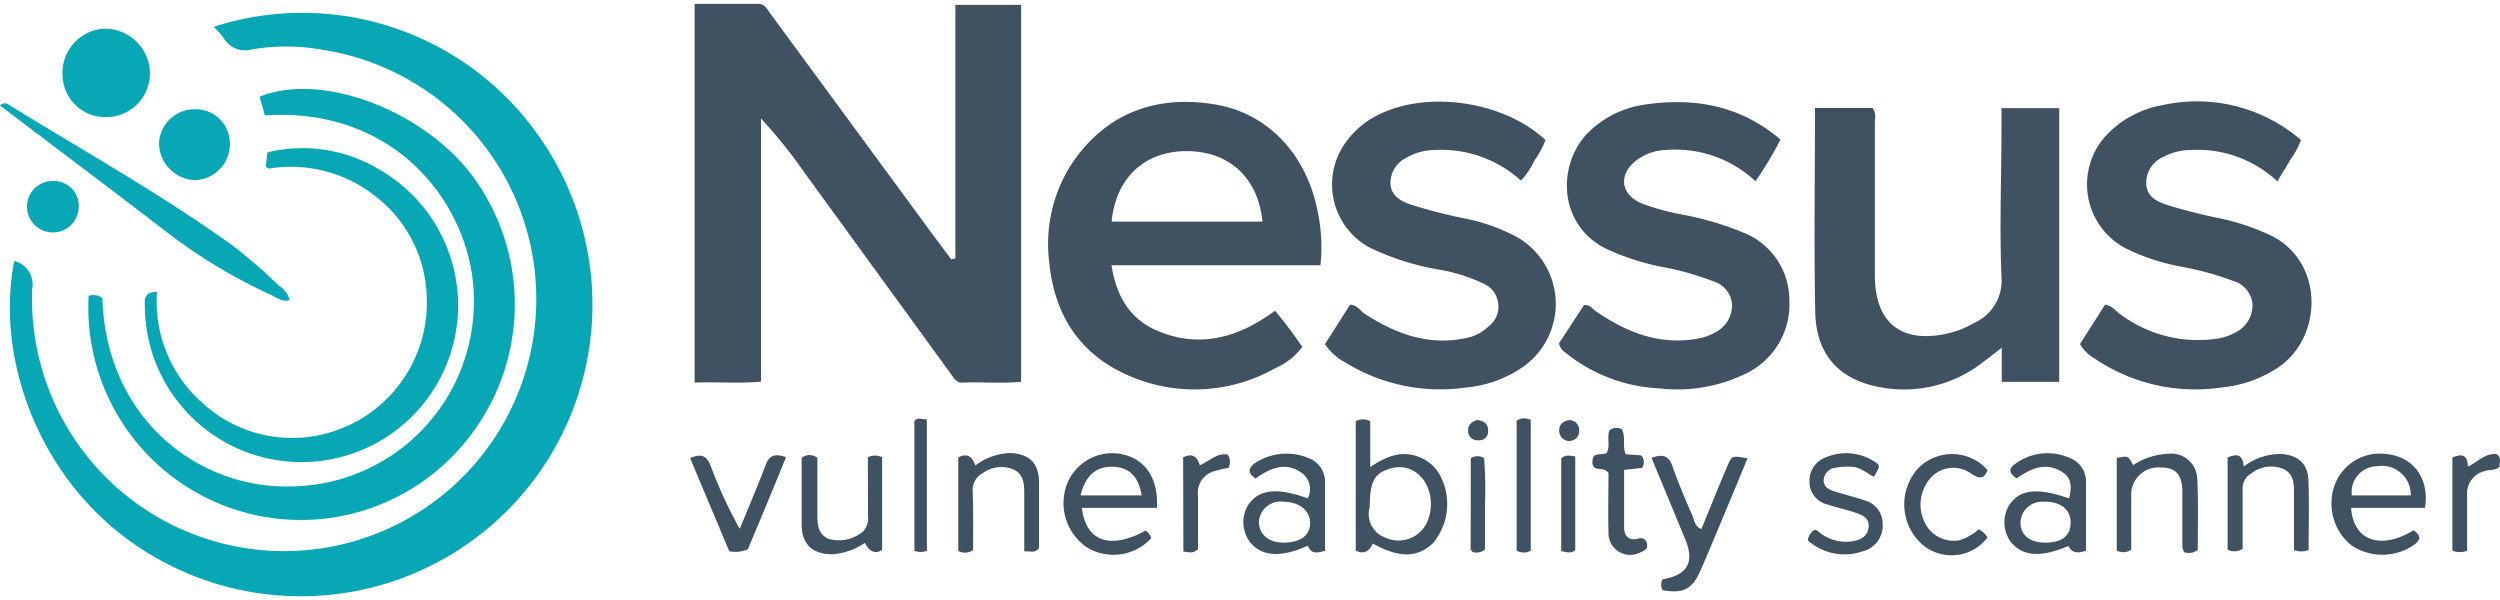 <svg id="Layer_1" data-name="Layer 1" xmlns="http://www.w3.org/2000/svg" viewBox="0 0 200 48"><defs><style>.cls-1{fill:#405262;}.cls-2{fill:#08a7b6;}</style></defs><path class="cls-1" d="M76.43,20.68V.39h5.26V30.54c-1.57.16-3.14,0-4.71.07-.5,0-.68-.39-.92-.71L64.3,13.73a39.53,39.53,0,0,0-3.42-4.25V30.53c-1.83.17-3.53,0-5.31.08V.31c1.72,0,3.42,0,5.12,0,.54,0,.72.51,1,.86L74.41,18.48l1.69,2.27Z"/><path class="cls-2" d="M17.11,2.14A23.08,23.08,0,0,1,43,10.74a23.33,23.33,0,0,1-29.6,34.38C3.7,40.19-.52,29.3,1.14,20.88A1.93,1.93,0,0,1,2.58,23.1,20.17,20.17,0,1,0,25.9,4a16.48,16.48,0,0,0-5.69-.06,2,2,0,0,1-2.3-.87C17.71,2.77,17.45,2.52,17.11,2.14Z"/><path class="cls-1" d="M88.92,21.22c.4,2.57,1.54,4.35,3.71,5.26C96,27.89,99.09,27,102,24.86a33.6,33.6,0,0,1,2.18,2.89,5.22,5.22,0,0,1-2.15,1.7,13.11,13.11,0,0,1-12.39.29c-3.57-1.79-5.34-4.9-5.71-8.83a11.77,11.77,0,0,1,1.73-7.68c2.65-4.07,6.69-5.68,11.52-4.88,4.25.7,7.34,4,8.23,8.55a14,14,0,0,1,.23,4.32ZM101,17.73c-.35-3.52-2.68-5.64-6.07-5.64s-5.67,2.17-6,5.64Z"/><path class="cls-1" d="M145.2,8.64h4.59c.35.39.19.86.2,1.29,0,3.72,0,7.44,0,11.16,0,.36,0,.73,0,1.09.06,3.69,2.16,5.32,5.81,4.5a7.48,7.48,0,0,0,2.14-.85,3.7,3.7,0,0,0,2.18-3.67c-.17-4,0-8.07,0-12.1V8.65h4.62v21.9h-4.6V27.82c-.64.49-1.08.85-1.55,1.19a10.22,10.22,0,0,1-8,2c-3.38-.56-5.28-2.55-5.37-6C145.11,19.59,145.2,14.19,145.2,8.64Z"/><path class="cls-1" d="M166.4,27.52l2-3.14c.59.06.87.53,1.27.79a10.37,10.37,0,0,0,7.84,1.9,4.43,4.43,0,0,0,1.28-.45,2.44,2.44,0,0,0,1.41-2.3,2.15,2.15,0,0,0-1.58-1.86,24.26,24.26,0,0,0-4.19-1.14,16.88,16.88,0,0,1-4.37-1.45,5.78,5.78,0,0,1-1.48-9.13A8.13,8.13,0,0,1,173,8.41a12.76,12.76,0,0,1,11.08,2.79,6.64,6.64,0,0,1-.89,1.63c-.3.55-.65,1.07-1,1.68A9.35,9.35,0,0,0,175.26,12a4.74,4.74,0,0,0-2.21.56,2.26,2.26,0,0,0-1.35,2.18c.07,1,.83,1.36,1.61,1.64a45.87,45.87,0,0,0,4.48,1.13,18.28,18.28,0,0,1,4,1.39c4.16,2.15,4.05,8.14.4,10.54A9.91,9.91,0,0,1,177.71,31,14.34,14.34,0,0,1,167.6,28.7,3.08,3.08,0,0,1,166.4,27.52Z"/><path class="cls-1" d="M124.72,27.47l2-3.06c.5-.05.68.32,1,.52,2.46,1.69,5.1,2.72,8.16,2.15a4.24,4.24,0,0,0,1.39-.52,2.41,2.41,0,0,0,1.29-2.24,2.07,2.07,0,0,0-1.46-1.8,22.76,22.76,0,0,0-4.31-1.2,20,20,0,0,1-4.24-1.39c-4.13-2-4-7.27-1.11-9.68a8,8,0,0,1,4-1.86c4-.62,7.74,0,11,2.77a29.11,29.11,0,0,1-2,3.34A9.39,9.39,0,0,0,133.26,12a4.12,4.12,0,0,0-2.39.86c-1.42,1.14-1.22,2.68.45,3.41a19.68,19.68,0,0,0,3.54.95,24,24,0,0,1,4.54,1.36,5.82,5.82,0,0,1,3.75,5.5,6.14,6.14,0,0,1-3.53,5.83,12.46,12.46,0,0,1-6.88,1.16,12.87,12.87,0,0,1-7.49-2.85A1.17,1.17,0,0,1,124.72,27.47Z"/><path class="cls-1" d="M106,27.53l2-3.15c.57,0,.81.48,1.17.72,2.47,1.6,5.08,2.58,8.09,1.95a3.49,3.49,0,0,0,1.79-.91,2,2,0,0,0-.46-3.49,13.15,13.15,0,0,0-3.36-1.06,21,21,0,0,1-5.67-1.79,5.74,5.74,0,0,1-2.12-8.09,6.92,6.92,0,0,1,2.8-2.51c3.94-2,10.07-1.11,13.4,2a6.79,6.79,0,0,1-.88,1.63,6.54,6.54,0,0,1-1.08,1.62A9.48,9.48,0,0,0,114.8,12a4.66,4.66,0,0,0-2.33.64,2.24,2.24,0,0,0-1.23,2.11c.07.89.77,1.3,1.51,1.58a40.28,40.28,0,0,0,4.6,1.18A15.14,15.14,0,0,1,121.42,19a6.16,6.16,0,0,1,.51,10.29A9.5,9.5,0,0,1,117.28,31a14.44,14.44,0,0,1-9.65-2A4.32,4.32,0,0,1,106,27.53Z"/><path class="cls-2" d="M7.09,23.67a1.21,1.21,0,0,1,1.1.17C8.48,33.58,16,39.21,23.48,38.91A14.78,14.78,0,0,0,37.91,24.12C38,17,32.11,8.51,21.19,9.23l-.42-1.49c4.83-2,12.9,1,16.89,6.15a17.27,17.27,0,0,1,.18,20.67A17,17,0,0,1,7.09,23.67Z"/><path class="cls-2" d="M12.56,23.35a10.82,10.82,0,0,0,3.76,9A10.59,10.59,0,0,0,24.24,35a10.81,10.81,0,0,0,9.9-11.15,10.5,10.5,0,0,0-4.07-8.12,10.86,10.86,0,0,0-8.57-2.24c-.15-.11-.22-.14-.22-.16,0-.36.07-.71.11-1.14a11.9,11.9,0,0,1,9,1.4A12.53,12.53,0,1,1,11.59,24.62C11.59,24.07,11.41,23.37,12.56,23.35Z"/><path class="cls-2" d="M23.18,24c-.56.19-1-.16-1.4-.36a43.5,43.5,0,0,1-8.48-5.1C8.89,15.15,4.44,11.81,0,8.44c.3-.3.56-.16.8,0,6,3.7,12.11,7.11,17.82,11.21a42.93,42.93,0,0,1,3.69,3.2A2,2,0,0,1,23.18,24Z"/><path class="cls-2" d="M8.54,9.37A3.43,3.43,0,0,1,5,5.9,3.53,3.53,0,0,1,8.44,2.29,3.63,3.63,0,0,1,12,5.8,3.51,3.51,0,0,1,8.54,9.37Z"/><path class="cls-1" d="M109.82,43.48c-.28.63-.68.89-1.36.57V33.7a1.19,1.19,0,0,1,1.16,0v3.66c1.33-.89,2.56-1.35,3.94-.79a3.22,3.22,0,0,1,1.61,1.39,4.89,4.89,0,0,1-.51,5.47C113.45,44.62,111.94,44.67,109.82,43.48Zm-.24-2.93A2,2,0,0,0,110.81,43a2.51,2.51,0,0,0,3.48-1.55c.57-1.73-.25-3.62-1.75-4a2.44,2.44,0,0,0-1.2,0C110,37.81,109.58,38.41,109.58,40.55Z"/><path class="cls-1" d="M165.53,39.87c.18-.79.26-1.57-.49-2.07-1.33-.89-2.57-.34-3.7.47-.61-.4-.7-.77-.11-1.17a4.35,4.35,0,0,1,4.38-.45,2,2,0,0,1,1.27,1.94c0,1.8,0,3.61,0,5.47-.61.2-1.09.23-1.41-.38-2.2.93-3.62.84-4.59-.3a2.67,2.67,0,0,1-.13-3C161.62,39.13,163,39,165.53,39.87Zm-1.88,3.54c1.34,0,2-.57,2-1.64s-.91-1.69-2.19-1.63a1.72,1.72,0,0,0-1.82,1.61C161.6,42.78,162.39,43.43,163.65,43.41Z"/><path class="cls-1" d="M92.55,40.63h-6c.32,2.69,2.27,3.36,5.07,1.83.31.09.34.38.5.57a4.09,4.09,0,0,1-5.18.75,4.28,4.28,0,0,1-1.48-5.29,3.89,3.89,0,0,1,4.41-2.13C91.66,36.78,92.7,38.35,92.55,40.63Zm-6.1-1h4.88c-.26-1.55-1-2.24-2.29-2.29S86.83,38,86.45,39.63Z"/><path class="cls-1" d="M194,40.63h-5.91c.17,2.63,2.37,3.4,5,1.79.5.37.7.71,0,1.19a4.45,4.45,0,0,1-5,0,4.31,4.31,0,0,1-1.32-4.79,3.83,3.83,0,0,1,4.08-2.5C193.05,36.49,194.38,38.29,194,40.63Zm-1.14-1a2.31,2.31,0,0,0-2.71-2.33,2.06,2.06,0,0,0-2,2.33Z"/><path class="cls-1" d="M136.11,42.33c.69-1.68,1.36-3.36,2.06-5,.38-.9.4-.89,1.63-.66-.54,1.31-1.07,2.59-1.61,3.88-.72,1.71-1.42,3.43-2.17,5.13-.64,1.47-1.38,1.82-3,1.54a.82.82,0,0,1,0-.88c2-.33,2.56-1.39,1.79-3.22-.88-2.13-1.76-4.26-2.69-6.49.83-.3,1.36-.25,1.68.68.47,1.32,1,2.61,1.58,3.9C135.53,41.58,135.55,42.09,136.11,42.33Z"/><path class="cls-1" d="M100.44,38.28c-.57-.39-.64-.75-.09-1.2a4.6,4.6,0,0,1,4.51-.36A2,2,0,0,1,106,38.48c0,1.85,0,3.7,0,5.58-.63.19-1.13.27-1.37-.41-2.2,1-3.74.87-4.66-.32a2.66,2.66,0,0,1-.11-2.94c.83-1.24,2.3-1.42,4.76-.52a1.6,1.6,0,0,0-.43-2C102.84,36.87,101.6,37.47,100.44,38.28Zm2.21,5.13c1.34,0,2.12-.53,2.16-1.51s-.78-1.74-2.1-1.76a1.74,1.74,0,0,0-2,1.62C100.73,42.75,101.48,43.4,102.65,43.41Z"/><path class="cls-2" d="M18.39,11.54a2.88,2.88,0,0,1-2.84,2.87,3,3,0,0,1-2.83-2.92,2.85,2.85,0,0,1,2.81-2.75A2.74,2.74,0,0,1,18.39,11.54Z"/><path class="cls-1" d="M175.82,44a1.17,1.17,0,0,1-1.1.17,1.5,1.5,0,0,1-.13-.42c0-1.45,0-2.91,0-4.35s-.54-2-1.71-2a2.18,2.18,0,0,0-2.38,2c0,1.54,0,3.07,0,4.57a1.11,1.11,0,0,1-1.16.08V36.64c.9-.19.9-.19,1.31.57a5.63,5.63,0,0,1,3-.92,2.07,2.07,0,0,1,2.13,2.05C175.88,40.23,175.82,42.13,175.82,44Z"/><path class="cls-1" d="M69.43,36.58a1.3,1.3,0,0,1,1.14,0V44c-.66.4-1.09,0-1.38-.57a5.23,5.23,0,0,1-2.62.91c-1.55,0-2.4-.77-2.44-2.3,0-1.81,0-3.62,0-5.41a1,1,0,0,1,1.26,0V41.1c0,.78,0,1.58.86,2a3,3,0,0,0,2.8-.59,1.53,1.53,0,0,0,.39-1.25Z"/><path class="cls-1" d="M77.85,44a1.1,1.1,0,0,1-1.19.07V36.6c.67-.36,1.1-.14,1.37.64a4.88,4.88,0,0,1,2.78-1c1.49.07,2.28.77,2.31,2.26,0,1.8,0,3.61,0,5.36-.35.43-.71.21-1.18.25,0-1.57,0-3,0-4.54,0-.77,0-1.59-.83-2a2.52,2.52,0,0,0-2.46.26,1.55,1.55,0,0,0-.83,1.57C77.87,41,77.85,42.5,77.85,44Z"/><path class="cls-1" d="M184.69,44a1.59,1.59,0,0,1-1.17,0c0-1.47,0-2.91,0-4.35,0-.82.06-1.69-.84-2.13a2.57,2.57,0,0,0-2.57.35,1.39,1.39,0,0,0-.7,1.36c0,1.57,0,3.15,0,4.67a1.16,1.16,0,0,1-1.2.07V36.6c.69-.3,1.22-.3,1.29.72a4.84,4.84,0,0,1,3.07-1c1.29.13,2,.74,2.1,2C184.75,40.22,184.69,42.12,184.69,44Z"/><path class="cls-1" d="M144.62,43.22a1.22,1.22,0,0,1,.48-.79c.17-.08.28,0,.38.1a3.41,3.41,0,0,0,2.66.78c.66-.09,1.26-.37,1.35-1.13s-.55-1-1.1-1.18c-.73-.25-1.49-.4-2.22-.65a1.84,1.84,0,0,1-1.41-1.79,2,2,0,0,1,1.37-2,4.15,4.15,0,0,1,3.78.34c.54.33.52.36,0,1.24-.59-.29-1.1-.79-1.8-.8a5.49,5.49,0,0,0-1.22.07,1.08,1.08,0,0,0-1,1c0,.56.43.76.87.9.82.26,1.66.46,2.47.74a1.92,1.92,0,0,1,1.38,1.83,2.11,2.11,0,0,1-1.62,2.23A4.39,4.39,0,0,1,144.62,43.22Z"/><path class="cls-1" d="M55.21,36.65c.95-.43,1.36-.13,1.66.66a35.88,35.88,0,0,0,2.31,5c.69-1.69,1.41-3.37,2.06-5.08.28-.74.68-1,1.64-.66-1,2.48-2.06,5-3.05,7.37a2.5,2.5,0,0,1-1.49.16Z"/><path class="cls-1" d="M158.29,42.35A1.55,1.55,0,0,1,159,43a3.61,3.61,0,0,1-5.24.54,4.29,4.29,0,0,1-.29-6.09,3.79,3.79,0,0,1,5.54.16c-.3.75-.68.7-1.32.28a2.42,2.42,0,0,0-3.12.22,3.21,3.21,0,0,0-.61,3.65,2.56,2.56,0,0,0,2.79,1.46A4.15,4.15,0,0,0,158.29,42.35Z"/><path class="cls-1" d="M130.06,36.34l1.23.09a.78.78,0,0,1,.07,1l-1.43.16c0,1.54,0,3.06,0,4.59,0,.71.37,1.1,1.14.91a.5.5,0,0,1,.69.44c.08.41-.23.53-.53.66a1.74,1.74,0,0,1-2.55-1.64c-.05-1.61,0-3.23,0-4.71-.38-.47-.81-.22-1.11-.43a.54.54,0,0,1-.17-.49c0-.84.74-.43,1.14-.7.3-.54,0-1.21.21-1.78a.91.91,0,0,1,1-.1C130.09,35,129.76,35.62,130.06,36.34Z"/><path class="cls-1" d="M122.46,44.05a1.14,1.14,0,0,1-1.13,0V33.66a1.08,1.08,0,0,1,1.13-.06Z"/><path class="cls-1" d="M197.37,44.06a1.65,1.65,0,0,1-1.18,0V36.6c.67-.27,1.21-.33,1.24.73.8-.39,1.41-1.1,2.29-1,.45.3.22.67.25,1-.36.35-.81.21-1.19.36a1.84,1.84,0,0,0-1.41,2Z"/><path class="cls-2" d="M6.3,16.47a2.07,2.07,0,0,1-4.14.11,2.05,2.05,0,0,1,2-2.1A2,2,0,0,1,6.3,16.47Z"/><path class="cls-1" d="M94.65,36.59c.71-.36,1.12-.09,1.33.63.76-.3,1.33-1,2.23-.86a1.07,1.07,0,0,1,.07,1.07,7.83,7.83,0,0,0-1,.23,1.79,1.79,0,0,0-1.44,2c0,1.44,0,2.88,0,4.27-.38.38-.74.25-1.17.19Z"/><path class="cls-1" d="M74.15,44.07a1.47,1.47,0,0,1-1,0V33.68c.25-.33.6-.12,1-.13Z"/><path class="cls-1" d="M124.9,44.09V36.67c.35-.33.7-.22,1.12-.15V44C125.7,44.32,125.33,44.17,124.9,44.09Z"/><path class="cls-1" d="M117.66,36.65a1,1,0,0,1,1.07,0,33,33,0,0,1,.07,3.73c0,1.22,0,2.44,0,3.57a1,1,0,0,1-1,.2c-.06-.08-.15-.15-.15-.22C117.66,41.51,117.66,39.11,117.66,36.65Z"/><path class="cls-1" d="M125.53,33.61a.8.8,0,0,1,.81.87.8.8,0,0,1-1.6,0C124.7,34,125,33.7,125.53,33.61Z"/><path class="cls-1" d="M118.18,33.6c.58.07.88.34.87.89a.69.69,0,0,1-.77.73.74.74,0,0,1-.83-.71C117.4,34,117.75,33.72,118.18,33.6Z"/></svg>